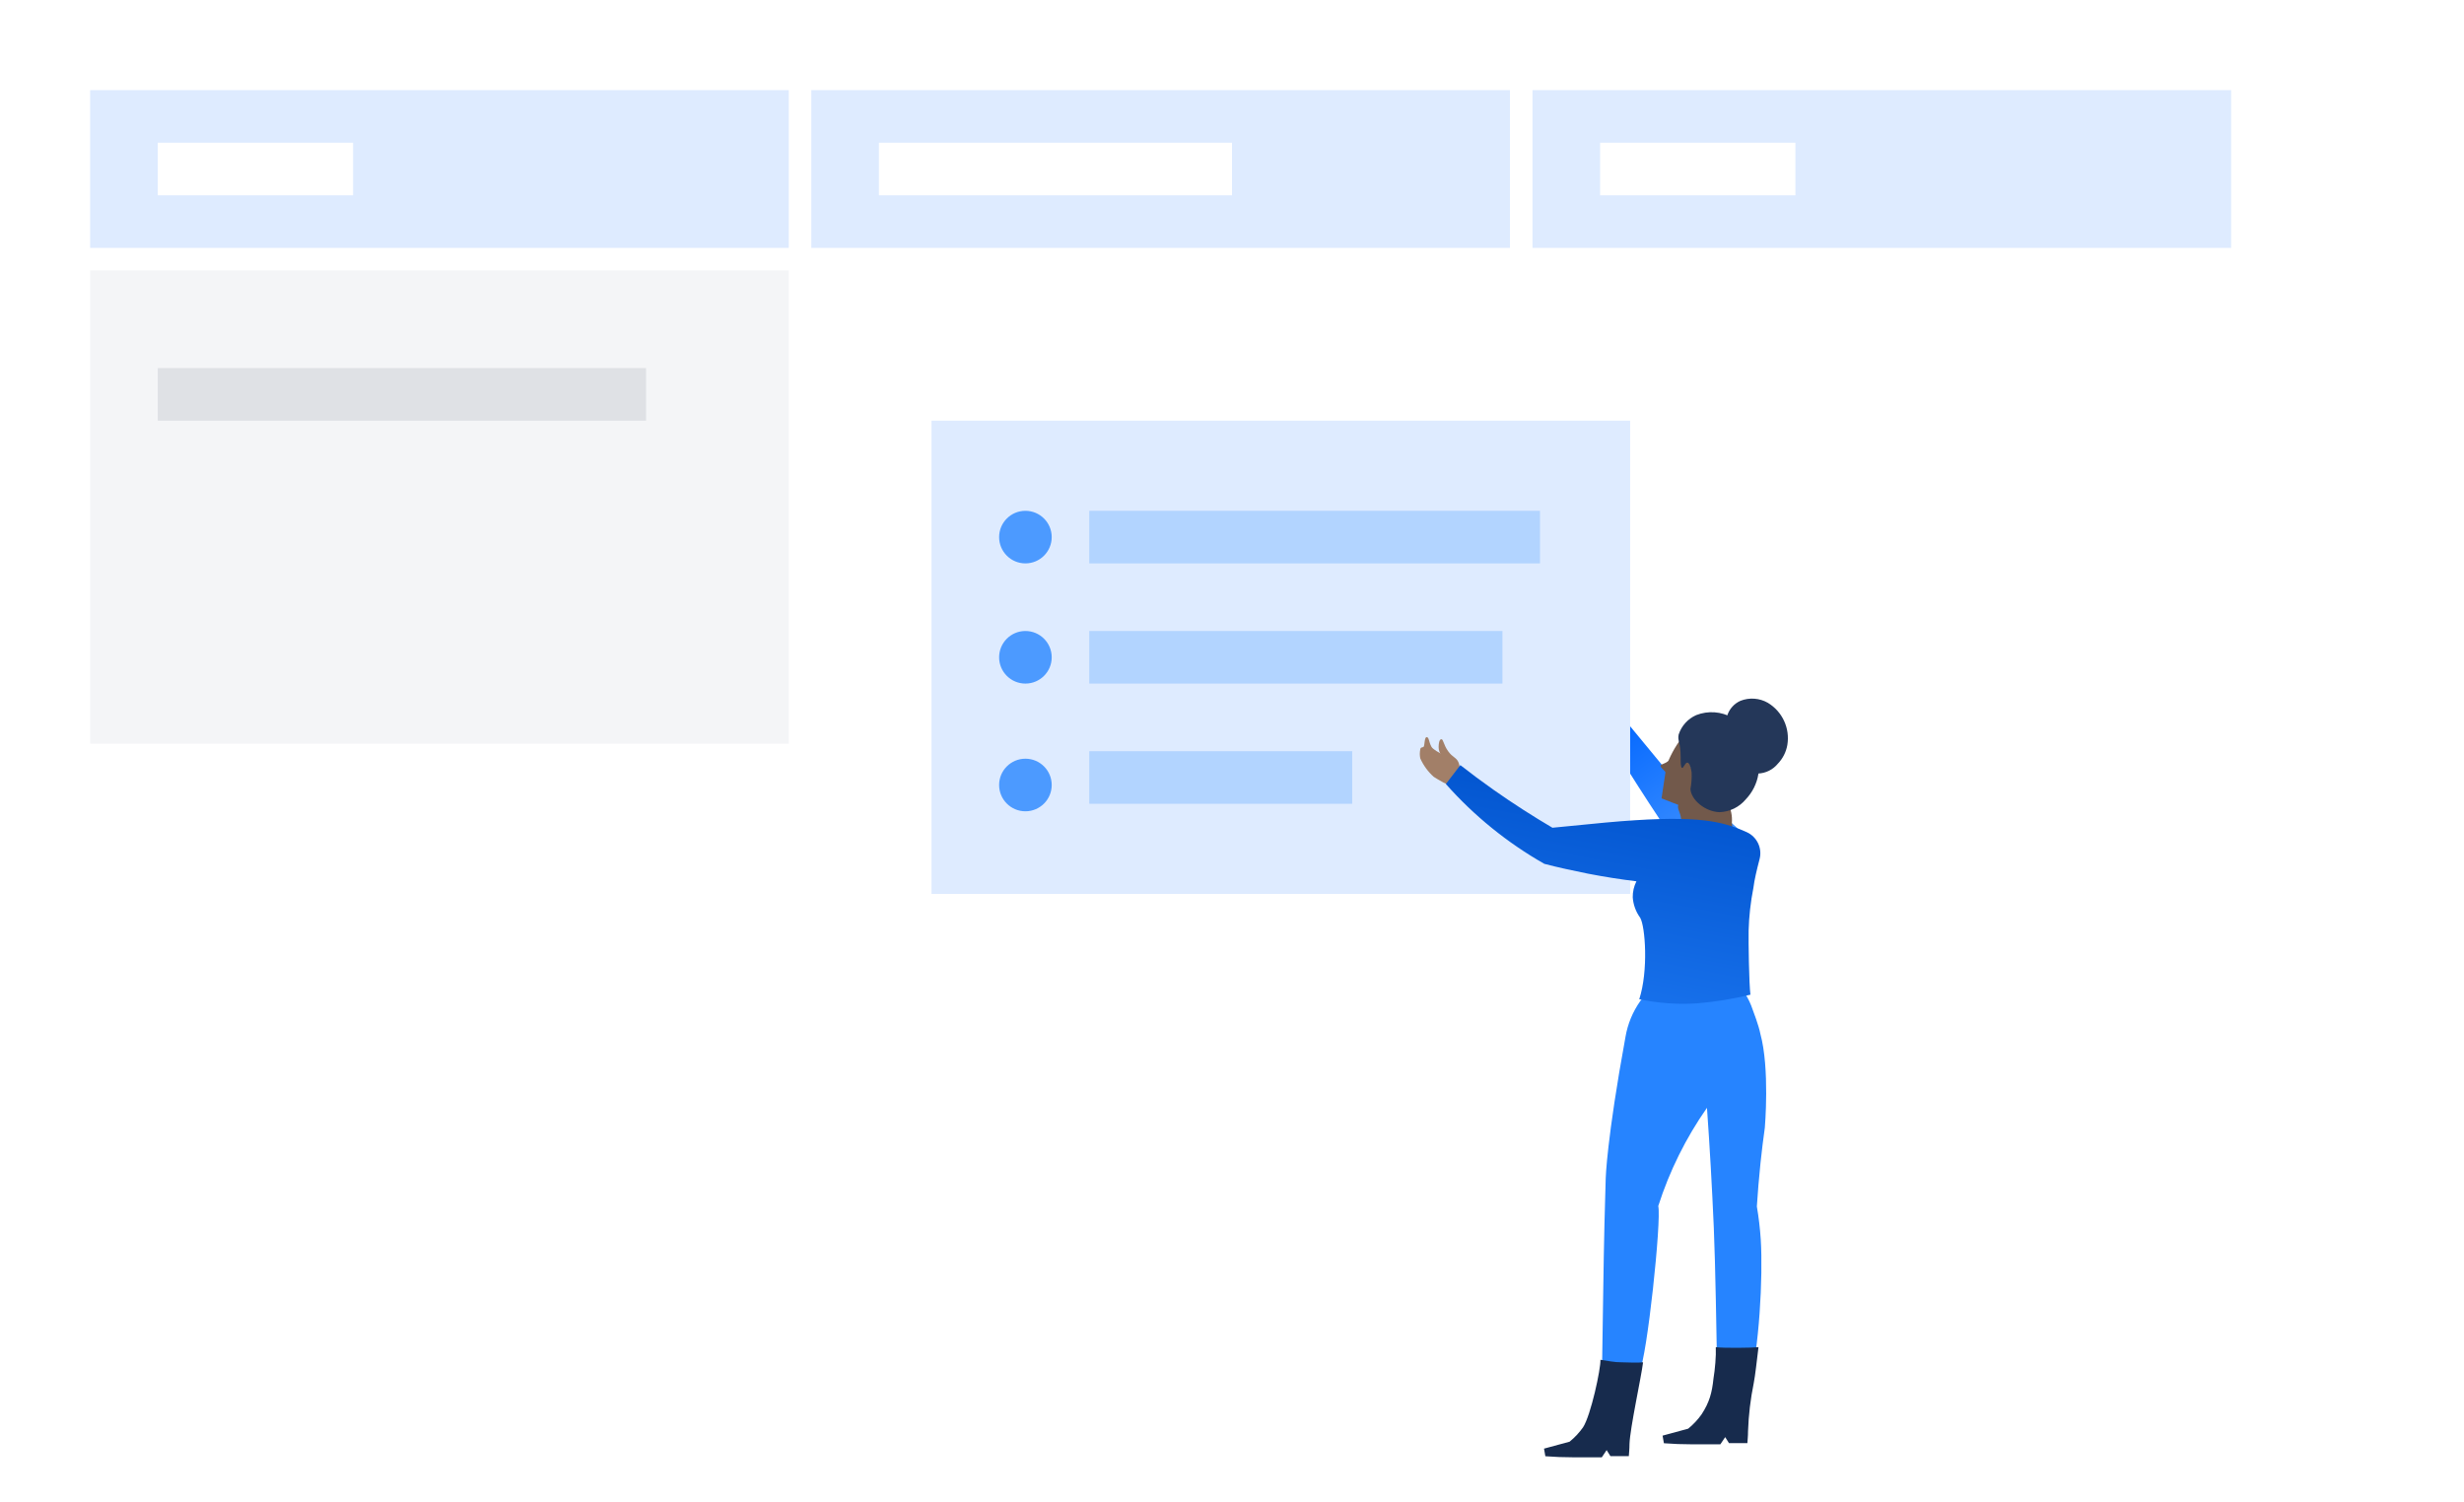 <svg width="328" height="200" viewBox="0 0 328 200" fill="none" xmlns="http://www.w3.org/2000/svg">
<rect width="328" height="200" fill="white"/>
<rect x="12" y="12" width="93" height="21" fill="#DEEBFF"/>
<rect x="21" y="19" width="26" height="7" fill="white"/>
<rect x="108" y="12" width="93" height="21" fill="#DEEBFF"/>
<rect x="12" y="36" width="93" height="63" fill="#F4F5F7"/>
<rect x="21" y="49" width="65" height="7" fill="#DFE1E5"/>
<path d="M211.66 94.662C211.66 94.662 211.566 91.851 211.068 91.302C210.571 90.754 210.047 90.636 210.144 90.343C210.24 90.05 211.248 90.485 211.41 90.387C211.572 90.289 211.524 90.039 211.844 90.096C212.221 90.145 212.584 90.273 212.909 90.471C213.593 91.137 214.13 91.938 214.485 92.823C214.623 93.482 214.971 94.828 214.671 95.465C214.371 96.101 212.069 95.03 212.069 95.03L211.66 94.662Z" fill="#A27F68"/>
<path d="M214.614 94.861C214.588 95.324 213.813 95.593 213.318 95.631C212.77 95.679 212.224 95.502 211.807 95.141C211.277 94.657 211.491 94.264 210.907 93.425C210.323 92.586 209.714 92.373 209.786 92.172C209.858 91.972 210.381 92.024 210.807 92.174C211.611 92.452 211.608 92.998 212.423 93.421C213.085 93.761 213.325 93.536 213.947 93.979C214.155 94.144 214.635 94.487 214.614 94.861Z" fill="#A27F68"/>
<path fill-rule="evenodd" clip-rule="evenodd" d="M212.889 96.311C212.791 95.553 213.132 94.807 213.767 94.388C214.116 94.186 214.523 94.108 214.922 94.165L223.27 104.284C225.968 105.915 228.512 107.79 230.872 109.885C232.06 110.94 233.127 111.991 234.1 113.013C234.006 113.143 232.711 114.92 232.603 115.036C232.019 115.642 231.516 116.322 231.106 117.058C227.458 114.773 224.059 112.109 220.966 109.111C219.019 106.184 217.078 103.149 215.144 100.006C214.37 98.771 213.618 97.54 212.889 96.311Z" fill="url(#paint0_linear)"/>
<rect x="117" y="19" width="47" height="7" fill="white"/>
<rect x="204" y="12" width="93" height="21" fill="#DEEBFF"/>
<rect x="213" y="19" width="26" height="7" fill="white"/>
<rect x="124" y="56" width="93" height="63" fill="#DEEBFF"/>
<rect x="145" y="68" width="60" height="7" fill="#B2D4FF"/>
<rect x="145" y="84" width="55" height="7" fill="#B2D4FF"/>
<rect x="145" y="100" width="35" height="7" fill="#B2D4FF"/>
<circle cx="136.5" cy="71.5" r="3.5" fill="#4C9AFF"/>
<circle cx="136.5" cy="87.5" r="3.5" fill="#4C9AFF"/>
<circle cx="136.5" cy="104.5" r="3.5" fill="#4C9AFF"/>
<path d="M192.853 104.253C193.335 104.396 193.879 103.71 194.102 103.219C194.353 102.684 194.375 102.069 194.165 101.517C193.87 100.804 193.388 100.866 192.764 99.993C192.139 99.119 192.139 98.406 191.872 98.406C191.604 98.406 191.506 98.95 191.506 99.44C191.506 100.331 192.05 100.536 192.175 101.526C192.282 102.31 191.961 102.48 192.175 103.255C192.3 103.531 192.496 104.138 192.853 104.253Z" fill="#A27F68"/>
<path d="M223.392 107.204C223.237 107.755 223.78 108.151 223.813 109.407C223.826 110.116 223.682 110.819 223.392 111.467C226.713 112.745 229.568 112.855 230.298 111.71C230.576 111.01 230.66 110.249 230.542 109.506C230.611 108.611 230.427 107.714 230.011 106.918C228.638 105.012 223.791 105.728 223.392 107.204Z" fill="#72594B"/>
<path d="M224.499 97.465C223.543 98.548 222.759 99.77 222.175 101.09C222.119 101.255 222.097 101.332 221.765 101.519C221.433 101.707 220.968 101.773 221.057 102.026C221.146 102.28 221.644 102.61 221.699 102.819L221.179 106.279L222.584 106.829L227.332 108.669C227.277 108.482 225.539 103.767 225.55 103.502C225.561 103.238 225.617 102.665 225.307 102.522C224.997 102.379 224.488 99.625 224.344 99.217C224.224 98.901 224.224 98.552 224.344 98.237C224.421 97.774 224.499 97.465 224.499 97.465Z" fill="#72594B"/>
<path d="M232.401 106.4C231.533 107.446 230.256 108.072 228.893 108.118C226.945 108.052 225.097 106.444 225.03 105.034C225.163 104.307 225.215 103.568 225.185 102.83C225.108 102.302 224.92 101.541 224.621 101.519C224.322 101.497 224.112 102.268 223.913 102.224C223.713 102.18 223.724 101.343 223.724 100.858C223.724 98.732 223.271 98.655 223.459 97.774C223.836 96.624 224.684 95.688 225.794 95.196C227.373 94.578 229.148 94.708 230.619 95.548C233.218 97.092 234.592 100.072 234.072 103.04C233.867 104.301 233.285 105.472 232.401 106.4Z" fill="#243759"/>
<path d="M236.673 101.652C236.022 102.455 235.053 102.937 234.017 102.974C232.635 102.948 231.444 101.997 231.117 100.66C231.213 100.122 231.25 99.576 231.228 99.03C231.228 98.633 231.029 98.06 230.807 98.038C230.586 98.016 230.42 98.6 230.276 98.567C230.132 98.534 230.132 97.906 230.132 97.543C230.132 95.945 229.8 95.857 229.933 95.229C230.216 94.363 230.856 93.658 231.693 93.29C232.88 92.826 234.216 92.923 235.323 93.555C237.268 94.722 238.299 96.954 237.923 99.184C237.76 100.111 237.325 100.97 236.673 101.652Z" fill="#243759"/>
<path fill-rule="evenodd" clip-rule="evenodd" d="M233.115 133.869C232.966 133.49 232.792 133.122 232.595 132.767C232.353 132.318 232.08 131.887 231.776 131.478C231.488 131.533 231.034 131.621 230.459 131.676C229.883 131.731 229.562 131.742 229.352 131.753C228.157 131.831 225.855 131.919 219.458 131.963C219.058 132.369 218.688 132.804 218.351 133.263C217.346 134.683 216.673 136.309 216.381 138.022C213.869 151.704 213.747 156.882 213.747 156.882C213.688 158.902 213.633 160.921 213.581 162.941C213.456 167.766 213.349 177.366 213.26 182.147C213.345 182.44 213.505 182.706 213.725 182.919C214.447 183.393 215.344 183.523 216.171 183.271C216.898 183.164 217.6 182.925 218.241 182.566C219.243 180.775 221.192 162.397 220.742 160.551C222.232 155.892 224.418 151.484 227.227 147.474C227.596 152.659 227.898 157.969 228.135 163.404C228.349 168.369 228.5 178.031 228.588 182.797L232.838 184.483C234.176 179.712 234.7 169.955 234.387 165.012C234.29 163.535 234.117 162.065 233.867 160.606C233.985 158.733 234.148 156.798 234.354 154.8C234.524 153.192 234.716 151.627 234.93 150.107C234.93 150.107 235.605 142.263 234.332 137.614C234.122 136.524 233.402 134.64 233.115 133.869Z" fill="#2684FF"/>
<path d="M234.085 179.337C233.841 181.32 233.657 183.061 233.447 184.151C233.02 186.242 232.768 188.365 232.694 190.497C232.694 191.18 232.628 191.742 232.606 192.116H230.16L229.651 191.312L229.009 192.27C227.792 192.27 226.537 192.27 225.246 192.27C223.955 192.27 222.704 192.223 221.494 192.127L221.317 191.114L224.726 190.188C225.404 189.636 226.003 188.995 226.508 188.283C227.555 186.68 227.897 185.407 228.093 183.505C228.29 182.341 228.457 180.516 228.4 179.337C229.423 179.479 233.258 179.43 234.085 179.337Z" fill="#172B4D"/>
<path d="M218.721 181.353C218.477 183.336 216.986 190.094 216.913 192.226C216.913 192.909 216.846 193.471 216.824 193.846H214.378L213.869 193.042L213.227 194C212.01 194 210.756 194 209.464 194C208.173 194 206.923 193.952 205.713 193.857L205.536 192.843L208.944 191.918C209.622 191.366 210.222 190.725 210.726 190.012C211.774 188.41 213.101 182.199 213.045 181.02C214.068 181.162 214.884 181.363 215.917 181.353C216.749 181.358 217.894 181.446 218.721 181.353Z" fill="#172B4D"/>
<path d="M193.727 101.196C193.727 101.196 190.926 100.09 190.551 99.413C190.176 98.736 190.248 98.147 189.918 98.129C189.588 98.112 189.668 99.297 189.498 99.422C189.329 99.547 189.106 99.422 189.061 99.77C188.98 100.161 188.98 100.564 189.061 100.955C189.477 101.888 190.085 102.724 190.846 103.407C191.461 103.781 192.692 104.619 193.442 104.539C194.191 104.458 193.977 101.793 193.977 101.793L193.727 101.196Z" fill="#A27F68"/>
<path fill-rule="evenodd" clip-rule="evenodd" d="M234.235 114.344C234.602 112.898 233.881 111.397 232.522 110.779L231.629 110.395C228.703 109.236 225.196 108.452 213.695 109.504L206.656 110.19C204.131 108.702 201.49 107.026 198.786 105.118C197.246 104.031 195.782 102.943 194.397 101.855L192.469 104.369C196.225 108.606 200.653 112.196 205.576 114.995C207.361 115.467 209.341 115.886 211.394 116.305C213.651 116.742 215.801 117.072 217.835 117.321C217.502 117.982 217.334 118.713 217.345 119.452C217.414 120.433 217.757 121.375 218.335 122.171C219.013 123.303 219.45 129.242 218.21 133.021C220.755 133.556 223.36 133.739 225.955 133.565C228.334 133.365 230.693 132.981 233.012 132.415C232.822 130.893 232.741 125.416 232.771 123.882C232.823 121.975 233.035 120.076 233.405 118.204C233.539 117.116 233.851 115.815 234.235 114.344Z" fill="url(#paint1_linear)"/>
<defs>
<linearGradient id="paint0_linear" x1="223.673" y1="88.585" x2="238.859" y2="109.912" gradientUnits="userSpaceOnUse">
<stop stop-color="#0065FF"/>
<stop offset="1" stop-color="#4C9AFF"/>
</linearGradient>
<linearGradient id="paint1_linear" x1="244.959" y1="107.802" x2="235.703" y2="156.92" gradientUnits="userSpaceOnUse">
<stop stop-color="#0052CC"/>
<stop offset="1" stop-color="#2684FF"/>
</linearGradient>
</defs>
</svg>
